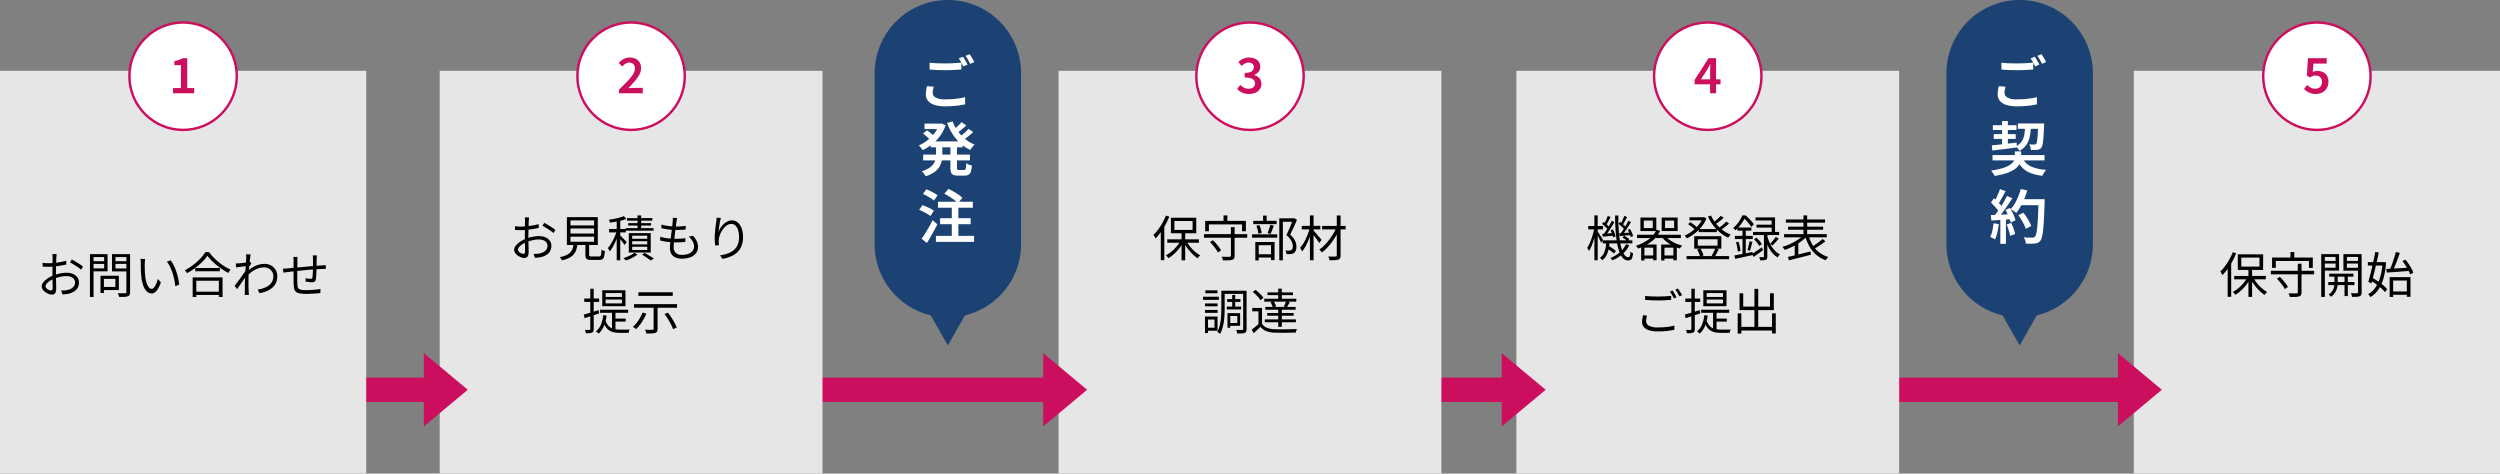 <svg id="グループ_9162" data-name="グループ 9162" xmlns="http://www.w3.org/2000/svg" xmlns:xlink="http://www.w3.org/1999/xlink" width="1024" height="194" viewBox="0 0 1024 194">
  <rect x="0" y="0" width="1024" height="194" fill="#808080" stroke="none"/>
  <defs>
    <clipPath id="clip-path">
      <rect id="長方形_13195" data-name="長方形 13195" width="1024" height="194" fill="none"/>
    </clipPath>
  </defs>
  <line id="線_582" data-name="線 582" x2="742.095" transform="translate(128.008 159.65)" fill="none" stroke="#cc0e5e" stroke-miterlimit="10" stroke-width="10"/>
  <g id="グループ_9161" data-name="グループ 9161">
    <g id="グループ_9034" data-name="グループ 9034">
      <g id="グループ_9033" data-name="グループ 9033" clip-path="url(#clip-path)">
        <path id="パス_35173" data-name="パス 35173" d="M358.237,30a30,30,0,0,1,60,0v70a30,30,0,0,1-60,0Z" fill="#1c4273"/>
        <rect id="長方形_13190" data-name="長方形 13190" width="150" height="165" transform="translate(0 29)" fill="#e6e6e6"/>
        <rect id="長方形_13191" data-name="長方形 13191" width="156.8" height="165" transform="translate(180.1 29)" fill="#e6e6e6"/>
        <rect id="長方形_13192" data-name="長方形 13192" width="156.8" height="165" transform="translate(433.6 29)" fill="#e6e6e6"/>
        <path id="パス_35174" data-name="パス 35174" d="M382.47,35.535q-.192.648-.312,1.26a6.288,6.288,0,0,0-.12,1.212,2.221,2.221,0,0,0,1.2,1.944,7.545,7.545,0,0,0,3.84.744q1.606,0,3.1-.108t2.8-.324q1.308-.216,2.316-.48l.023,2.952q-.984.216-2.243.408t-2.748.3q-1.488.108-3.144.108a14.4,14.4,0,0,1-4.392-.576,5.471,5.471,0,0,1-2.664-1.68,4.111,4.111,0,0,1-.888-2.664,10.2,10.2,0,0,1,.156-1.836q.156-.852.3-1.524Zm-1.7-9.84q1.3.144,2.916.216t3.445.072c.767,0,1.552-.016,2.351-.048s1.573-.072,2.317-.12,1.412-.1,2-.168v2.808q-.816.072-1.956.144t-2.365.108q-1.223.036-2.327.036-1.825,0-3.385-.072t-3-.192Zm13.657-2.472c.208.288.427.628.66,1.02s.456.784.672,1.176.4.74.564,1.044l-1.728.744q-.361-.72-.876-1.668a15.819,15.819,0,0,0-1-1.62Zm2.736-1.032q.312.432.672,1.02t.7,1.176c.224.392.407.732.552,1.02l-1.7.744q-.36-.744-.876-1.668a14.243,14.243,0,0,0-1.021-1.6Z" fill="#fff"/>
        <path id="パス_35175" data-name="パス 35175" d="M384.678,50.631h.456l.456-.1,1.728.792a16.186,16.186,0,0,1-1.6,3.372,17.452,17.452,0,0,1-4.873,5.1,21.363,21.363,0,0,1-2.939,1.7,11.773,11.773,0,0,0-.72-1.02,5.813,5.813,0,0,0-.864-.924,14.046,14.046,0,0,0,2.64-1.416,16.862,16.862,0,0,0,2.387-1.968,15.281,15.281,0,0,0,1.981-2.4,11.775,11.775,0,0,0,1.344-2.688Zm-1.272,8.5h2.567v4.152a13.586,13.586,0,0,1-.239,2.532,7.684,7.684,0,0,1-.925,2.436,7.476,7.476,0,0,1-2.027,2.184,12.618,12.618,0,0,1-3.576,1.752,7.213,7.213,0,0,0-.456-.672q-.289-.384-.6-.756a4.936,4.936,0,0,0-.6-.612,12.153,12.153,0,0,0,3.131-1.416,6.133,6.133,0,0,0,1.752-1.7,5.383,5.383,0,0,0,.781-1.872,9.766,9.766,0,0,0,.192-1.92Zm-5.328-4.416,1.607-1.344a10.579,10.579,0,0,1,1.045.744q.54.432,1.044.852c.336.28.615.532.84.756l-1.7,1.488a9.6,9.6,0,0,0-.769-.78q-.48-.444-1.031-.9t-1.032-.816m.048,8.616h19.152V65.7H378.126Zm.552-12.7h6.912v2.232h-6.912Zm2.544,7.3h13.1v2.424h-13.1Zm8.952-8.208a17.31,17.31,0,0,0,2.112,3.936,17.08,17.08,0,0,0,3.072,3.288,14.44,14.44,0,0,0,3.864,2.28,4.353,4.353,0,0,0-.648.636c-.225.264-.44.532-.648.8a5.691,5.691,0,0,0-.5.768,16.089,16.089,0,0,1-4.02-2.676,19.1,19.1,0,0,1-3.192-3.768,23.763,23.763,0,0,1-2.317-4.62Zm-.888,9.528h2.687v9.384a1.443,1.443,0,0,0,.145.816c.1.112.319.168.672.168h2.088a.627.627,0,0,0,.528-.216,1.771,1.771,0,0,0,.24-.816q.072-.6.119-1.776a5.052,5.052,0,0,0,1.093.6,7.123,7.123,0,0,0,1.236.408,11.3,11.3,0,0,1-.444,2.472,2.263,2.263,0,0,1-.9,1.26,3.032,3.032,0,0,1-1.609.372h-2.783a4.7,4.7,0,0,1-1.885-.3,1.716,1.716,0,0,1-.923-1.008,5.784,5.784,0,0,1-.264-1.956Zm4.56-9.216,1.944,1.344q-.936.864-1.981,1.728t-1.931,1.464l-1.536-1.2q.552-.432,1.2-1.008t1.26-1.188q.612-.612,1.044-1.14m2.856,2.736,1.9,1.32q-.96.912-2.1,1.812t-2.076,1.524l-1.56-1.2q.6-.432,1.308-1.032t1.391-1.236a12.856,12.856,0,0,0,1.141-1.188" fill="#fff"/>
        <path id="パス_35176" data-name="パス 35176" d="M376.47,85.983l1.344-1.944q.792.264,1.68.636t1.691.8a9.6,9.6,0,0,1,1.332.84l-1.416,2.16a8.669,8.669,0,0,0-1.271-.864q-.792-.455-1.668-.888t-1.692-.744m1.007,11.808q.65-.888,1.441-2.148t1.608-2.676q.814-1.416,1.512-2.784l1.9,1.7q-.624,1.248-1.355,2.58t-1.464,2.616q-.732,1.284-1.476,2.46Zm.553-18.336,1.392-1.9a13.306,13.306,0,0,1,1.668.7q.876.432,1.656.888a8.9,8.9,0,0,1,1.284.888l-1.513,2.112a10.086,10.086,0,0,0-1.235-.924q-.756-.491-1.608-.96t-1.644-.8m5.328,17.16h15.624v2.448H383.358Zm.84-13.992h14.279V85.1H384.2Zm.863,6.744h12.528v2.472H385.061Zm1.753-10.032,1.7-1.968q.961.456,2.053,1.092t2.064,1.3a10.87,10.87,0,0,1,1.572,1.26l-1.848,2.208a11.653,11.653,0,0,0-1.476-1.308q-.925-.708-1.993-1.38t-2.075-1.2m3.048,4.128h2.688V97.719h-2.688Z" fill="#fff"/>
        <path id="パス_35177" data-name="パス 35177" d="M797.25,30a30,30,0,0,1,60,0v70a30,30,0,0,1-60,0Z" fill="#1c4273"/>
        <path id="パス_35178" data-name="パス 35178" d="M821.483,35.535q-.192.648-.312,1.26a6.286,6.286,0,0,0-.12,1.212,2.221,2.221,0,0,0,1.2,1.944,7.545,7.545,0,0,0,3.84.744q1.606,0,3.1-.108t2.8-.324q1.308-.216,2.316-.48l.023,2.952q-.984.216-2.243.408t-2.748.3q-1.488.108-3.144.108a14.4,14.4,0,0,1-4.392-.576,5.471,5.471,0,0,1-2.664-1.68,4.111,4.111,0,0,1-.888-2.664,10.2,10.2,0,0,1,.156-1.836q.156-.852.3-1.524Zm-1.7-9.84q1.3.144,2.916.216t3.445.072q1.151,0,2.351-.048t2.317-.12q1.116-.072,2-.168v2.808q-.816.072-1.956.144t-2.365.108q-1.223.036-2.327.036-1.826,0-3.385-.072t-3-.192Zm13.657-2.472c.208.288.427.628.66,1.02s.456.784.672,1.176.4.74.564,1.044l-1.728.744q-.362-.72-.876-1.668a15.819,15.819,0,0,0-1-1.62Zm2.736-1.032q.312.432.672,1.02t.7,1.176c.224.392.407.732.552,1.02l-1.7.744q-.36-.744-.876-1.668a14.239,14.239,0,0,0-1.021-1.6Z" fill="#fff"/>
        <path id="パス_35179" data-name="パス 35179" d="M825.274,62.007h2.616v2.232a7.053,7.053,0,0,1-.24,1.8,5.415,5.415,0,0,1-.887,1.8,7.018,7.018,0,0,1-1.861,1.68,13.841,13.841,0,0,1-3.132,1.44,28.607,28.607,0,0,1-4.752,1.08,12.845,12.845,0,0,0-.671-1.1,10.052,10.052,0,0,0-.817-1.08A33.1,33.1,0,0,0,819.814,69a13.474,13.474,0,0,0,2.821-1.092,6.668,6.668,0,0,0,1.656-1.224,3.411,3.411,0,0,0,.779-1.272,4.161,4.161,0,0,0,.2-1.248Zm-9.431-2.472q1.3-.122,2.952-.3t3.515-.4l3.708-.432.048,1.991q-2.688.362-5.328.685t-4.68.588Zm.288,3.984h21.312V65.7H816.131Zm.143-12.24h9.672v1.968h-9.672Zm.361,3.672h9V56.9h-9Zm3.408-5.376h2.376V59.583l-2.376.287Zm9.479,1.776h2.4a32.5,32.5,0,0,1-.492,4.416,9.463,9.463,0,0,1-1.357,3.467,7.7,7.7,0,0,1-2.951,2.533,5.311,5.311,0,0,0-.624-.96,5.372,5.372,0,0,0-.817-.864,6.174,6.174,0,0,0,2.424-2.052,7.4,7.4,0,0,0,1.069-2.856,28.63,28.63,0,0,0,.347-3.684m-1.175,13.128A6.809,6.809,0,0,0,831.73,68.1a17.4,17.4,0,0,0,6.384,1.464,4.987,4.987,0,0,0-.588.732q-.3.444-.563.888a7.437,7.437,0,0,0-.433.828,19.652,19.652,0,0,1-4.943-1.188,9.264,9.264,0,0,1-3.4-2.3,11.93,11.93,0,0,1-2.244-3.709Zm-1.848-13.9h9.239v2.184H826.5Zm8.328,0h2.447v.6a2.571,2.571,0,0,1-.023.383q-.12,2.929-.265,4.753a25.99,25.99,0,0,1-.336,2.8,3.238,3.238,0,0,1-.5,1.356,2.145,2.145,0,0,1-.719.623,2.894,2.894,0,0,1-.912.265,7.227,7.227,0,0,1-1.14.072H831.85a5.5,5.5,0,0,0-.2-1.212,3.739,3.739,0,0,0-.467-1.092c.447.032.859.051,1.236.06s.659.012.851.012a1.561,1.561,0,0,0,.432-.049.742.742,0,0,0,.337-.239,2.717,2.717,0,0,0,.336-1.069q.144-.828.252-2.483t.2-4.368Z" fill="#fff"/>
        <path id="パス_35180" data-name="パス 35180" d="M816.562,91.431l2.136.384a28.132,28.132,0,0,1-.588,3.4,15.332,15.332,0,0,1-.924,2.82c-.16-.1-.359-.2-.6-.324s-.484-.24-.732-.36a5.646,5.646,0,0,0-.66-.276,10.567,10.567,0,0,0,.876-2.592,29.942,29.942,0,0,0,.492-3.048m-1.1-3.36q1.656-.048,3.96-.144t4.728-.216l-.024,2.04q-2.256.168-4.476.312t-4,.264Zm.024-5.112,1.224-1.752q.648.552,1.32,1.212t1.236,1.308a7.488,7.488,0,0,1,.876,1.2l-1.32,1.992a9.421,9.421,0,0,0-.852-1.272q-.54-.7-1.2-1.4t-1.284-1.284m3.721-5.5,2.279.816q-.48.912-1.008,1.872t-1.032,1.86a14.6,14.6,0,0,1-.984,1.548l-1.752-.72a17.326,17.326,0,0,0,.913-1.656q.454-.936.876-1.92t.708-1.8m2.879,2.808,2.184.912q-.864,1.368-1.9,2.868t-2.077,2.88q-1.044,1.38-1.98,2.412l-1.56-.816a22.413,22.413,0,0,0,1.428-1.824q.732-1.032,1.44-2.148t1.344-2.22q.636-1.1,1.116-2.064m-2.736,8.9h2.28v10.7h-2.28Zm2.088-3.192,1.848-.792a18.986,18.986,0,0,1,.961,1.7q.455.912.8,1.776a11.393,11.393,0,0,1,.516,1.56l-1.968.912a14.887,14.887,0,0,0-.492-1.584q-.324-.888-.756-1.824t-.912-1.752m.48,5.952,1.9-.624a24.64,24.64,0,0,1,.948,2.364,18.707,18.707,0,0,1,.636,2.2l-2.04.72a19.038,19.038,0,0,0-.576-2.244q-.408-1.308-.864-2.412m5.784-14.52,2.664.6a32.211,32.211,0,0,1-1.212,3.456,28.65,28.65,0,0,1-1.548,3.18,18.187,18.187,0,0,1-1.752,2.58,6.466,6.466,0,0,0-.684-.528q-.42-.288-.864-.576t-.756-.456a12.879,12.879,0,0,0,1.716-2.292,21.028,21.028,0,0,0,1.4-2.844,24.558,24.558,0,0,0,1.032-3.12m-.96,10.728,2.064-1.032q.648.84,1.284,1.812t1.14,1.92a12.233,12.233,0,0,1,.769,1.716l-2.233,1.176a12.286,12.286,0,0,0-.72-1.74q-.48-.972-1.08-1.98t-1.224-1.872m.6-6.552h8.76v2.448h-8.76Zm7.68,0h2.472v.768a3.391,3.391,0,0,1-.024.456q-.12,3.984-.263,6.768t-.337,4.6a20.724,20.724,0,0,1-.455,2.832,4.446,4.446,0,0,1-.624,1.5,2.943,2.943,0,0,1-1,.876,4.055,4.055,0,0,1-1.26.348,10.554,10.554,0,0,1-1.656.084q-1.032-.012-2.087-.036a4.962,4.962,0,0,0-.265-1.308,5.4,5.4,0,0,0-.6-1.284q1.152.1,2.136.12t1.44.024a1.837,1.837,0,0,0,.6-.084.966.966,0,0,0,.432-.324,2.825,2.825,0,0,0,.54-1.272,21.2,21.2,0,0,0,.4-2.712q.168-1.752.3-4.428t.252-6.4Z" fill="#fff"/>
        <rect id="長方形_13193" data-name="長方形 13193" width="156.8" height="165" transform="translate(621.1 29)" fill="#e6e6e6"/>
        <path id="パス_35181" data-name="パス 35181" d="M97,31.213a22,22,0,1,1-22-22,22,22,0,0,1,22,22" fill="#fff"/>
        <circle id="楕円形_1835" data-name="楕円形 1835" cx="22" cy="22" r="22" transform="translate(53 9.213)" fill="none" stroke="#cc0e5e" stroke-miterlimit="10" stroke-width="1"/>
        <path id="パス_35182" data-name="パス 35182" d="M70.88,38.213v-2.14H74.1v-9.4H71.42v-1.64a13.982,13.982,0,0,0,1.87-.5,7.129,7.129,0,0,0,1.45-.7H76.7v12.24h2.84v2.14Z" fill="#cc0e5e"/>
        <path id="パス_35183" data-name="パス 35183" d="M280.5,31.213a22,22,0,1,1-22-22,22,22,0,0,1,22,22" fill="#fff"/>
        <circle id="楕円形_1836" data-name="楕円形 1836" cx="22" cy="22" r="22" transform="translate(236.5 9.213)" fill="none" stroke="#cc0e5e" stroke-miterlimit="10" stroke-width="1"/>
        <path id="パス_35184" data-name="パス 35184" d="M253.56,38.213v-1.52q2-1.92,3.46-3.45a18.508,18.508,0,0,0,2.25-2.78,4.451,4.451,0,0,0,.79-2.35,2.93,2.93,0,0,0-.271-1.32,2.018,2.018,0,0,0-.79-.85,2.5,2.5,0,0,0-1.3-.31,2.622,2.622,0,0,0-1.531.48,7.453,7.453,0,0,0-1.269,1.12l-1.46-1.44a7.656,7.656,0,0,1,2.05-1.65,5.35,5.35,0,0,1,2.549-.57,5.066,5.066,0,0,1,2.4.54,3.906,3.906,0,0,1,1.59,1.53,4.59,4.59,0,0,1,.57,2.33,5.394,5.394,0,0,1-.721,2.6,15.931,15.931,0,0,1-1.9,2.7q-1.181,1.38-2.62,2.88.581-.06,1.24-.11t1.18-.05h3.5v2.22Z" fill="#cc0e5e"/>
        <path id="パス_35185" data-name="パス 35185" d="M534,31.213a22,22,0,1,1-22-22,22,22,0,0,1,22,22" fill="#fff"/>
        <circle id="楕円形_1837" data-name="楕円形 1837" cx="22" cy="22" r="22" transform="translate(490 9.213)" fill="none" stroke="#cc0e5e" stroke-miterlimit="10" stroke-width="1"/>
        <path id="パス_35186" data-name="パス 35186" d="M511.6,38.493a6.938,6.938,0,0,1-2.061-.28,6.288,6.288,0,0,1-1.6-.74,5.667,5.667,0,0,1-1.2-1.04L508,34.773a7.105,7.105,0,0,0,1.481,1.1,3.811,3.811,0,0,0,1.9.46,3.624,3.624,0,0,0,1.4-.25,1.958,1.958,0,0,0,1.259-1.89,2.243,2.243,0,0,0-.37-1.3,2.358,2.358,0,0,0-1.29-.83,8.884,8.884,0,0,0-2.559-.29v-1.92a6.625,6.625,0,0,0,2.229-.3,2.3,2.3,0,0,0,1.16-.82,2.059,2.059,0,0,0,.351-1.18,1.813,1.813,0,0,0-.561-1.41,2.23,2.23,0,0,0-1.559-.51,3.143,3.143,0,0,0-1.521.38,6.57,6.57,0,0,0-1.359,1l-1.341-1.64a8.627,8.627,0,0,1,1.981-1.3,5.418,5.418,0,0,1,2.339-.5,6.25,6.25,0,0,1,2.43.44,3.67,3.67,0,0,1,1.641,1.29,3.516,3.516,0,0,1,.59,2.05,3.12,3.12,0,0,1-.67,2.04,4.4,4.4,0,0,1-1.83,1.28v.08a4.666,4.666,0,0,1,1.519.7,3.371,3.371,0,0,1,1.461,2.88,3.67,3.67,0,0,1-.69,2.25A4.367,4.367,0,0,1,514.15,38a6.438,6.438,0,0,1-2.55.49" fill="#cc0e5e"/>
        <path id="パス_35187" data-name="パス 35187" d="M721.5,31.213a22,22,0,1,1-22-22,22,22,0,0,1,22,22" fill="#fff"/>
        <circle id="楕円形_1838" data-name="楕円形 1838" cx="22" cy="22" r="22" transform="translate(677.5 9.213)" fill="none" stroke="#cc0e5e" stroke-miterlimit="10" stroke-width="1"/>
        <path id="パス_35188" data-name="パス 35188" d="M700.46,38.213v-8.96q0-.62.04-1.49t.061-1.49h-.08c-.188.36-.377.727-.571,1.1s-.4.754-.61,1.14l-2.6,3.98h8.02v2.04h-10.6v-1.8l5.68-8.9h3.1v14.38Z" fill="#cc0e5e"/>
        <path id="パス_35189" data-name="パス 35189" d="M23.22,104.053a3.066,3.066,0,0,0-.06.41c-.013.153-.027.317-.04.49s-.027.333-.04.48q-.021.46-.05,1.2t-.049,1.63q-.021.89-.04,1.8t-.021,1.69q0,.78.01,1.71t.04,1.84q.03.911.04,1.68t.01,1.23a3.972,3.972,0,0,1-.22,1.46,1.523,1.523,0,0,1-.609.77,1.808,1.808,0,0,1-.931.23,3.75,3.75,0,0,1-1.3-.27,6.053,6.053,0,0,1-1.37-.73,4.365,4.365,0,0,1-1.07-1.06,2.164,2.164,0,0,1-.42-1.26,2.793,2.793,0,0,1,.69-1.76,7.893,7.893,0,0,1,1.8-1.6,11.33,11.33,0,0,1,2.351-1.2,15.213,15.213,0,0,1,2.779-.81,14.009,14.009,0,0,1,2.6-.27,6.336,6.336,0,0,1,2.59.5,4.312,4.312,0,0,1,1.781,1.39,3.455,3.455,0,0,1,.649,2.09,4.437,4.437,0,0,1-.49,2.12,4.172,4.172,0,0,1-1.44,1.54,7.563,7.563,0,0,1-2.33.96,10.188,10.188,0,0,1-1.31.19l-1.17.09-.56-1.62q.559.02,1.17,0a6.581,6.581,0,0,0,1.17-.14,6.014,6.014,0,0,0,1.65-.55,3.426,3.426,0,0,0,1.24-1.03,2.533,2.533,0,0,0,.47-1.54,2.244,2.244,0,0,0-.46-1.44,2.844,2.844,0,0,0-1.24-.88,4.809,4.809,0,0,0-1.74-.3,11.837,11.837,0,0,0-2.58.28,16.561,16.561,0,0,0-2.56.8,8.746,8.746,0,0,0-1.76.89,5.554,5.554,0,0,0-1.27,1.11,1.782,1.782,0,0,0-.47,1.1,1.071,1.071,0,0,0,.23.65,2.49,2.49,0,0,0,.57.55,2.858,2.858,0,0,0,.72.37,2.079,2.079,0,0,0,.66.13.639.639,0,0,0,.53-.24,1.19,1.19,0,0,0,.19-.74q0-.58-.02-1.61t-.04-2.24c-.014-.807-.019-1.577-.019-2.31q0-.859.009-1.84t.02-1.9q.01-.919.02-1.62c.006-.467.01-.8.01-1,0-.134,0-.29-.01-.47s-.017-.357-.03-.53a2.815,2.815,0,0,0-.059-.42Zm-5.8,3.6q.82.1,1.41.13t1.151.03q.738,0,1.659-.08t1.9-.21q.979-.131,1.91-.32t1.67-.41l.04,1.56q-.78.18-1.74.35t-1.95.29q-.99.12-1.89.2c-.6.053-1.12.08-1.56.08q-.861,0-1.45-.02t-1.11-.08Zm12-1.38q.72.379,1.6.91t1.69,1.07a15.435,15.435,0,0,1,1.29.94l-.82,1.28a7.868,7.868,0,0,0-.92-.77q-.559-.41-1.2-.82t-1.26-.78q-.62-.37-1.1-.63Z"/>
        <path id="パス_35190" data-name="パス 35190" d="M36.84,104.093h1.48v17.56H36.84Zm.7,2.9H43.1v1.1H37.54Zm.12-2.9h6.4v7.04h-6.4v-1.2h5v-4.64h-5Zm3.5,8.84h1.4v7.08h-1.4Zm.661,0H48.68v5.88H41.821v-1.28H47.26v-3.32H41.821Zm10.739-8.84v1.2H47.3v4.66h5.26v1.2H45.88v-7.06Zm-5.8,2.9h5.681v1.1H46.76Zm5-2.9h1.521v15.52a2.6,2.6,0,0,1-.2,1.15,1.279,1.279,0,0,1-.7.59,4.418,4.418,0,0,1-1.39.24q-.89.039-2.209.04a2.344,2.344,0,0,0-.111-.5c-.059-.187-.127-.373-.2-.56a3.085,3.085,0,0,0-.23-.48c.454.013.883.02,1.291.02H51.26a.622.622,0,0,0,.391-.13.551.551,0,0,0,.109-.39Z"/>
        <path id="パス_35191" data-name="パス 35191" d="M59.46,106.073c-.026.16-.05.36-.07.6l-.06.72q-.03.36-.03.62-.021.62-.01,1.41t.04,1.64q.03.85.111,1.69a14.916,14.916,0,0,0,.54,2.91,5.967,5.967,0,0,0,.929,1.95,1.576,1.576,0,0,0,1.25.7,1.071,1.071,0,0,0,.741-.35,4.117,4.117,0,0,0,.689-.94,9.421,9.421,0,0,0,.6-1.32,13.547,13.547,0,0,0,.449-1.47l1.261,1.42a14.467,14.467,0,0,1-1.21,2.69,4.781,4.781,0,0,1-1.241,1.43,2.26,2.26,0,0,1-1.31.44,2.917,2.917,0,0,1-1.82-.69,5.414,5.414,0,0,1-1.52-2.24,15.443,15.443,0,0,1-.92-4.13c-.066-.587-.117-1.22-.149-1.9s-.054-1.327-.061-1.94-.01-1.113-.01-1.5q0-.341-.02-.88a3.94,3.94,0,0,0-.12-.9Zm10.42.56a10.737,10.737,0,0,1,1.03,1.59,18.868,18.868,0,0,1,.9,1.94q.41,1.03.74,2.13a22.4,22.4,0,0,1,.54,2.19c.141.727.243,1.423.311,2.09l-1.6.66a23.029,23.029,0,0,0-.42-2.77,25.7,25.7,0,0,0-.74-2.74,19.635,19.635,0,0,0-1.02-2.51,10.06,10.06,0,0,0-1.3-2.04Z"/>
        <path id="パス_35192" data-name="パス 35192" d="M84.96,104.753a16.884,16.884,0,0,1-2.13,2.52,28.3,28.3,0,0,1-2.9,2.5,25.3,25.3,0,0,1-3.31,2.12c-.067-.106-.153-.233-.26-.38s-.221-.293-.341-.44a3.1,3.1,0,0,0-.339-.36,22.565,22.565,0,0,0,3.39-2.14,24.428,24.428,0,0,0,2.94-2.62,15.6,15.6,0,0,0,2.089-2.68h1.54a18.844,18.844,0,0,0,1.831,2.18,23.817,23.817,0,0,0,2.2,2,24.963,24.963,0,0,0,2.4,1.71,18.859,18.859,0,0,0,2.41,1.29,6.625,6.625,0,0,0-.52.64c-.174.24-.333.473-.48.7q-1.181-.639-2.381-1.44t-2.339-1.73a27.084,27.084,0,0,1-2.121-1.92,17.254,17.254,0,0,1-1.679-1.95m-6.04,8.88H91.16v8.02H89.639v-6.66H80.4v6.66H78.92Zm.679,5.84H90.32v1.34H79.6Zm.361-9.7h10.1v1.34H79.96Z"/>
        <path id="パス_35193" data-name="パス 35193" d="M101.059,108.953c-.159.027-.4.06-.729.1s-.7.09-1.121.15-.843.117-1.269.17-.827.114-1.2.18l-.16-1.66c.212.013.422.017.629.01s.43-.017.67-.03c.281-.013.623-.043,1.031-.09s.83-.1,1.269-.16.857-.127,1.25-.2a6.483,6.483,0,0,0,.931-.23l.6.7q-.18.24-.4.59c-.146.234-.293.47-.439.71s-.274.453-.38.64l-.62,2.72q-.341.54-.84,1.28l-1.05,1.55q-.551.81-1.11,1.6t-1.021,1.45l-1-1.38q.36-.46.881-1.14t1.09-1.45q.57-.77,1.109-1.53t.971-1.4q.429-.64.649-1.02l.08-1.02Zm-.2-3.32q0-.341-.011-.72a5.912,5.912,0,0,0-.069-.76l1.88.06q-.081.4-.191,1.25t-.229,2.01q-.12,1.16-.231,2.44t-.17,2.53q-.06,1.251-.059,2.31v1.67q0,.77.019,1.52c.014.5.033,1.044.061,1.63.012.173.026.374.04.6s.033.433.059.62h-1.74a3.6,3.6,0,0,0,.05-.57q.011-.371.011-.61.018-.96.019-1.7t.01-1.53q.011-.791.03-1.89,0-.439.04-1.21t.1-1.7q.058-.93.119-1.89t.12-1.81q.06-.851.1-1.45c.026-.4.04-.667.04-.8m4.7,12.96a12.806,12.806,0,0,0,2.431-.58,7.74,7.74,0,0,0,2.049-1.06,4.852,4.852,0,0,0,1.42-1.62,4.479,4.479,0,0,0,.5-2.24,3.468,3.468,0,0,0-.229-1.2,3.791,3.791,0,0,0-.7-1.16,3.431,3.431,0,0,0-1.21-.87,4.2,4.2,0,0,0-1.721-.33,7.425,7.425,0,0,0-3.64.95,13.351,13.351,0,0,0-3.179,2.47v-1.76a11.279,11.279,0,0,1,3.649-2.42,9.584,9.584,0,0,1,3.41-.7,5.567,5.567,0,0,1,2.571.61,4.97,4.97,0,0,1,1.929,1.75,4.852,4.852,0,0,1,.741,2.7,6.507,6.507,0,0,1-.521,2.67,5.688,5.688,0,0,1-1.489,2.01,8.765,8.765,0,0,1-2.3,1.41,13.851,13.851,0,0,1-2.97.87Z"/>
        <path id="パス_35194" data-name="パス 35194" d="M115.9,110.033c.319,0,.656-.013,1.009-.04l1.071-.08q.658-.06,1.88-.18t2.769-.26l3.21-.29q1.659-.15,3.231-.28t2.809-.19c.253-.027.517-.047.79-.06s.53-.027.771-.04v1.56a2.816,2.816,0,0,0-.431-.01c-.18.007-.373.01-.58.01h-.569q-.8.02-1.941.09t-2.47.18q-1.329.109-2.71.24t-2.66.27q-1.28.141-2.31.25t-1.67.19l-.67.09-.73.1q-.36.049-.62.09Zm5.979-4.8c-.026.24-.047.493-.059.76s-.021.554-.021.86q0,.641-.01,1.63t-.02,2.1q-.01,1.11-.01,2.17v1.9q0,.84.02,1.26.041.8.11,1.36a1.56,1.56,0,0,0,.39.9,2,2,0,0,0,1.041.5,9.789,9.789,0,0,0,2.019.16q1.08,0,2.2-.07t2.111-.18q.988-.109,1.629-.23l-.06,1.7q-.66.06-1.64.14t-2.06.13q-1.08.05-2.1.05a13.651,13.651,0,0,1-2.76-.22,3.048,3.048,0,0,1-1.52-.71,2.488,2.488,0,0,1-.67-1.31,12.014,12.014,0,0,1-.21-2q0-.42-.01-1.19t-.01-1.74v-1.97q0-1,.01-1.9t.01-1.54v-.86q0-.46-.029-.85t-.091-.85Zm7.92-.62c-.014.107-.026.247-.04.42s-.023.35-.029.53-.018.343-.031.49c0,.414,0,.84-.009,1.28s-.014.863-.021,1.27-.016.783-.03,1.13q-.02.76-.05,1.67c-.019.607-.047,1.183-.08,1.73a8.386,8.386,0,0,1-.17,1.34,1.394,1.394,0,0,1-.49.9,1.867,1.867,0,0,1-1.05.24q-.36,0-.88-.05t-1-.11q-.48-.06-.76-.12l.04-1.38a10.694,10.694,0,0,0,1.09.19,7.78,7.78,0,0,0,.91.07,1.131,1.131,0,0,0,.55-.1.55.55,0,0,0,.21-.44,8.232,8.232,0,0,0,.12-1.05q.04-.649.071-1.42t.049-1.47v-3.62c0-.146,0-.313-.009-.5s-.018-.37-.031-.55a3.127,3.127,0,0,0-.06-.45Z"/>
        <path id="パス_35195" data-name="パス 35195" d="M216.721,89.053a3.067,3.067,0,0,0-.06.41c-.013.153-.027.317-.04.49s-.027.333-.04.48q-.021.46-.05,1.2t-.049,1.63q-.021.89-.04,1.8t-.021,1.69q0,.78.01,1.71t.04,1.84q.03.911.04,1.68t.01,1.23a3.972,3.972,0,0,1-.22,1.46,1.523,1.523,0,0,1-.609.77,1.808,1.808,0,0,1-.931.23,3.75,3.75,0,0,1-1.3-.27,6.052,6.052,0,0,1-1.37-.73,4.365,4.365,0,0,1-1.07-1.06,2.164,2.164,0,0,1-.42-1.26,2.793,2.793,0,0,1,.69-1.76,7.893,7.893,0,0,1,1.8-1.6,11.33,11.33,0,0,1,2.351-1.2,15.213,15.213,0,0,1,2.779-.81,14.01,14.01,0,0,1,2.6-.27,6.336,6.336,0,0,1,2.59.5,4.312,4.312,0,0,1,1.781,1.39,3.455,3.455,0,0,1,.649,2.09,4.437,4.437,0,0,1-.49,2.12,4.172,4.172,0,0,1-1.44,1.54,7.563,7.563,0,0,1-2.33.96,10.188,10.188,0,0,1-1.31.19l-1.17.09-.56-1.62q.56.02,1.17,0a6.581,6.581,0,0,0,1.17-.14,6.014,6.014,0,0,0,1.65-.55,3.426,3.426,0,0,0,1.24-1.03,2.533,2.533,0,0,0,.47-1.54,2.244,2.244,0,0,0-.46-1.44,2.844,2.844,0,0,0-1.24-.88,4.809,4.809,0,0,0-1.74-.3,11.837,11.837,0,0,0-2.58.28,16.561,16.561,0,0,0-2.56.8,8.746,8.746,0,0,0-1.76.89,5.554,5.554,0,0,0-1.27,1.11,1.782,1.782,0,0,0-.47,1.1,1.071,1.071,0,0,0,.23.65,2.49,2.49,0,0,0,.57.55,2.858,2.858,0,0,0,.72.37,2.079,2.079,0,0,0,.66.13.639.639,0,0,0,.53-.24,1.19,1.19,0,0,0,.19-.74q0-.58-.02-1.61t-.04-2.24c-.014-.807-.019-1.577-.019-2.31q0-.859.009-1.84t.02-1.9q.011-.919.02-1.62c.006-.467.01-.8.01-1,0-.134,0-.29-.01-.47s-.017-.357-.03-.53a2.815,2.815,0,0,0-.059-.42Zm-5.8,3.6q.82.1,1.41.13t1.151.03q.738,0,1.659-.08t1.9-.21q.979-.131,1.91-.32t1.67-.41l.04,1.56q-.78.18-1.74.35t-1.95.29q-.99.12-1.89.2c-.6.053-1.12.08-1.56.08q-.861,0-1.45-.02t-1.11-.08Zm12-1.38q.72.379,1.6.91t1.69,1.07a15.436,15.436,0,0,1,1.29.94l-.82,1.28a7.868,7.868,0,0,0-.92-.77q-.56-.41-1.2-.82t-1.26-.78q-.619-.37-1.1-.63Z"/>
        <path id="パス_35196" data-name="パス 35196" d="M234.981,99.813h1.6a12.992,12.992,0,0,1-.51,2.4,5.819,5.819,0,0,1-1.051,1.93,6.007,6.007,0,0,1-1.88,1.47,12.6,12.6,0,0,1-3,1.04,2.289,2.289,0,0,0-.2-.45,3.779,3.779,0,0,0-.32-.48,4.522,4.522,0,0,0-.34-.39,12,12,0,0,0,2.71-.84,5.276,5.276,0,0,0,1.66-1.17,4.269,4.269,0,0,0,.9-1.55,10.726,10.726,0,0,0,.43-1.96m-2.78-10.88h12.66v11.42H232.2Zm1.46,3.4h9.68v-2.06h-9.68Zm0,3.32h9.68v-2.06h-9.68Zm0,3.36h9.68v-2.08h-9.68Zm6.12.36h1.52v5a.615.615,0,0,0,.2.55,1.757,1.757,0,0,0,.84.13h2.98a.845.845,0,0,0,.62-.2,1.484,1.484,0,0,0,.29-.8,17.477,17.477,0,0,0,.13-1.84,3.313,3.313,0,0,0,.4.25,3.227,3.227,0,0,0,.51.22c.181.06.337.11.471.15a11.253,11.253,0,0,1-.3,2.24,1.809,1.809,0,0,1-.69,1.1,2.429,2.429,0,0,1-1.31.3H242.2a4.826,4.826,0,0,1-1.49-.18,1.148,1.148,0,0,1-.73-.65,3.292,3.292,0,0,1-.2-1.27Z"/>
        <path id="パス_35197" data-name="パス 35197" d="M252.7,94.413l.94.38q-.3,1.061-.73,2.2t-.94,2.25a23.236,23.236,0,0,1-1.08,2.08,12.809,12.809,0,0,1-1.13,1.65q-.14-.3-.36-.7a7.165,7.165,0,0,0-.42-.68,11.236,11.236,0,0,0,1.08-1.44q.54-.84,1.05-1.82a21.257,21.257,0,0,0,.91-1.99q.4-1.01.68-1.93m2.84-5.9,1.04,1.16a15.332,15.332,0,0,1-2.02.65q-1.14.291-2.36.5t-2.36.35a2.826,2.826,0,0,0-.18-.58c-.094-.226-.18-.42-.26-.58q1.08-.18,2.23-.4t2.18-.5a11.324,11.324,0,0,0,1.73-.6m-6.04,5.28h6.82v1.4H249.5Zm3.1-3.9h1.46v16.7H252.6Zm1.32,6.44q.18.161.57.55t.85.85c.306.307.587.594.84.86s.426.46.52.58l-.9,1.18q-.18-.3-.51-.77t-.73-.98q-.4-.51-.75-.96t-.59-.71Zm5.9,7.18,1.28.76a11.457,11.457,0,0,1-1.41.95,16.516,16.516,0,0,1-1.68.85,17.341,17.341,0,0,1-1.69.64,6.05,6.05,0,0,0-.47-.5q-.291-.28-.51-.48a14.682,14.682,0,0,0,1.68-.61q.859-.371,1.6-.78a6.345,6.345,0,0,0,1.2-.83m-3.58-10.08H267.68v1.06H256.241Zm.6-4.1H267.2v1.04h-10.36Zm.46,2.06h9.38v.98H257.3Zm.26,4.1h8.98v7.94h-8.98Zm1.38,2.32h6.18v-1.28h-6.18Zm0,2.28h6.18v-1.3h-6.18Zm0,2.3h6.18v-1.32h-6.18Zm2.2-14.16h1.48v6.08h-1.48Zm1.86,16.1,1.02-.76q.68.381,1.38.8t1.35.82q.651.4,1.11.72l-1.32.74q-.42-.3-1-.7t-1.24-.83q-.66-.431-1.3-.79"/>
        <path id="パス_35198" data-name="パス 35198" d="M270.461,96.933a12.7,12.7,0,0,0,2.03.53q1.07.19,2.109.27t1.981.08q1.019,0,2.07-.05a19.826,19.826,0,0,0,2.09-.21l-.04,1.52q-.979.12-1.941.16t-1.979.04a28.5,28.5,0,0,1-3.33-.2,18.458,18.458,0,0,1-3.07-.6Zm.48-4.96a16.248,16.248,0,0,0,1.88.44q1.02.18,2.06.27t1.919.09c.774,0,1.5-.02,2.191-.06a18.649,18.649,0,0,0,1.89-.2l-.041,1.5q-.959.08-1.9.13t-2.16.05q-.881,0-1.92-.09c-.693-.06-1.388-.15-2.08-.27s-1.334-.253-1.92-.4Zm6.42-2.66q-.1.4-.15.73c-.034.22-.071.444-.111.67-.052.373-.116.84-.189,1.4s-.154,1.174-.24,1.84-.174,1.354-.26,2.06-.167,1.394-.24,2.06-.13,1.274-.17,1.82-.06,1-.06,1.36a3.129,3.129,0,0,0,.829,2.3,3.42,3.42,0,0,0,2.53.84,7.5,7.5,0,0,0,2.651-.42,3.886,3.886,0,0,0,1.72-1.19,2.8,2.8,0,0,0,.61-1.79,4.6,4.6,0,0,0-.54-2.07,6.571,6.571,0,0,0-1.641-2.01l1.761-.36a9.346,9.346,0,0,1,1.529,2.23,5.559,5.559,0,0,1,.511,2.39,4.08,4.08,0,0,1-.83,2.56,5.178,5.178,0,0,1-2.311,1.65,9.6,9.6,0,0,1-3.46.57,6.778,6.778,0,0,1-2.469-.43,3.693,3.693,0,0,1-1.771-1.41,4.63,4.63,0,0,1-.659-2.62c0-.427.029-.986.09-1.68s.14-1.45.24-2.27.206-1.66.319-2.52.213-1.67.3-2.43.151-1.42.191-1.98a7.562,7.562,0,0,0,.059-.83,3.991,3.991,0,0,0-.04-.59Z"/>
        <path id="パス_35199" data-name="パス 35199" d="M295.281,89.253q-.16.56-.311,1.29t-.279,1.52q-.131.789-.221,1.51c-.059.48-.1.893-.129,1.24a9.9,9.9,0,0,1,.839-1.56,7.883,7.883,0,0,1,1.241-1.47,6.554,6.554,0,0,1,1.57-1.09,3.986,3.986,0,0,1,1.79-.42,3.644,3.644,0,0,1,2.37.84,5.464,5.464,0,0,1,1.609,2.38,10.314,10.314,0,0,1,.581,3.64,9.566,9.566,0,0,1-.621,3.61,7.276,7.276,0,0,1-1.739,2.59,8.935,8.935,0,0,1-2.671,1.72,15.338,15.338,0,0,1-3.409.98l-.94-1.44a16.62,16.62,0,0,0,3.03-.73,8.263,8.263,0,0,0,2.47-1.34,5.719,5.719,0,0,0,1.65-2.17,7.822,7.822,0,0,0,.59-3.2,10.017,10.017,0,0,0-.36-2.81,4.445,4.445,0,0,0-1.06-1.93,2.388,2.388,0,0,0-1.761-.7,3.1,3.1,0,0,0-1.8.6,6.907,6.907,0,0,0-1.569,1.55A9.007,9.007,0,0,0,295,95.9a7.6,7.6,0,0,0-.54,2.07,7.372,7.372,0,0,0-.071,1.14,11.973,11.973,0,0,0,.111,1.32l-1.54.12q-.081-.56-.151-1.38t-.069-1.8c0-.467.022-.99.069-1.57s.1-1.167.16-1.76.127-1.164.2-1.71.136-1.02.19-1.42c.04-.307.073-.6.1-.89s.047-.563.059-.83Z"/>
        <path id="パス_35200" data-name="パス 35200" d="M239.081,128.853q1.16-.3,2.8-.81t3.32-1.03l.2,1.36q-1.541.521-3.1,1.03l-2.84.93Zm.22-6.58h6.1v1.4h-6.1Zm2.48-4.02h1.4v16.5a2.37,2.37,0,0,1-.15.95,1.044,1.044,0,0,1-.53.51,2.8,2.8,0,0,1-.96.24,13.567,13.567,0,0,1-1.56.04,3.081,3.081,0,0,0-.15-.67,5.889,5.889,0,0,0-.271-.71c.427.013.818.02,1.171.02s.59-.007.71-.02a.393.393,0,0,0,.26-.07.386.386,0,0,0,.08-.29Zm5.3,10.84,1.38.16a15.617,15.617,0,0,1-1.1,4.31,8.691,8.691,0,0,1-2.16,3.07,1.643,1.643,0,0,0-.32-.31c-.147-.113-.29-.227-.43-.34a2.187,2.187,0,0,0-.37-.25,6.791,6.791,0,0,0,2.05-2.75,13.933,13.933,0,0,0,.95-3.89m-1.3-2.22h11.5v1.26h-11.5Zm.9-7.98h9.5v6.54h-9.5Zm1.32,12.28a5.828,5.828,0,0,0,1.41,2.48,4.267,4.267,0,0,0,2.04,1.08,11.813,11.813,0,0,0,2.569.26h3.061c.373,0,.653-.006.84-.02a2.7,2.7,0,0,0-.2.4,3.1,3.1,0,0,0-.161.5c-.04.173-.073.327-.1.46h-3.5a13.168,13.168,0,0,1-2.321-.19,5.846,5.846,0,0,1-1.919-.69A4.782,4.782,0,0,1,248.2,134a8.8,8.8,0,0,1-1.12-2.47Zm.059-9.56h6.681v-1.58H248.06Zm0,2.66h6.681v-1.58H248.06Zm2.621,3.22H252.1v8.18l-1.419-.58Zm.98,3h4.64v1.24h-4.64Z"/>
        <path id="パス_35201" data-name="パス 35201" d="M263.181,128.013l1.54.42a18.72,18.72,0,0,1-1.149,2.4,20.273,20.273,0,0,1-1.441,2.2,15.616,15.616,0,0,1-1.55,1.78,2.5,2.5,0,0,0-.4-.31c-.173-.113-.35-.226-.529-.34a3.822,3.822,0,0,0-.45-.25,13.142,13.142,0,0,0,2.269-2.63,16.763,16.763,0,0,0,1.71-3.27m-3.479-3.44h17.62v1.48H259.7Zm1.78-4.86h14.079v1.48H261.482Zm6.239,5.64h1.62v9.32a2.319,2.319,0,0,1-.21,1.1,1.338,1.338,0,0,1-.75.58,5.433,5.433,0,0,1-1.429.22q-.891.039-2.231.04a3.639,3.639,0,0,0-.2-.79,5.975,5.975,0,0,0-.34-.79c.453.013.891.026,1.311.04s.786.017,1.1.01.53-.01.651-.01a.729.729,0,0,0,.379-.1.4.4,0,0,0,.1-.32Zm4.46,3.28,1.38-.58a24.357,24.357,0,0,1,1.449,2.02q.711,1.1,1.291,2.16a12.88,12.88,0,0,1,.88,1.92l-1.5.68a12.02,12.02,0,0,0-.819-1.92q-.561-1.08-1.261-2.21t-1.42-2.07"/>
        <path id="パス_35202" data-name="パス 35202" d="M477.541,88.293l1.4.44a28.9,28.9,0,0,1-1.561,3.32,29.717,29.717,0,0,1-1.939,3.08,22.316,22.316,0,0,1-2.141,2.56,3.054,3.054,0,0,0-.211-.46c-.1-.186-.207-.373-.32-.56a5.5,5.5,0,0,0-.308-.46,17.624,17.624,0,0,0,1.939-2.23,25.118,25.118,0,0,0,1.75-2.72,22.519,22.519,0,0,0,1.391-2.97m-2.08,5.16,1.4-1.42.039.02v14.52h-1.439Zm8.16,5.02,1.179.44a16.338,16.338,0,0,1-1.679,2.69,18.248,18.248,0,0,1-2.17,2.38,13.965,13.965,0,0,1-2.371,1.77,3.068,3.068,0,0,0-.3-.41c-.121-.14-.244-.28-.371-.42a3.011,3.011,0,0,0-.369-.35,12.8,12.8,0,0,0,2.339-1.56,15.66,15.66,0,0,0,2.129-2.14,14.221,14.221,0,0,0,1.612-2.4m-5.5-.44H491.08v1.38H478.121Zm1.478-8.86H489.98v6.38H479.6Zm1.442,5.02h7.439v-3.68h-7.439Zm2.92.9h1.5v11.54h-1.5Zm1.939,3.5a13.241,13.241,0,0,0,1.52,2.35,15.753,15.753,0,0,0,2.021,2.1,13.008,13.008,0,0,0,2.18,1.55c-.108.093-.231.21-.371.35a5.744,5.744,0,0,0-.389.43,3.377,3.377,0,0,0-.3.42,14.07,14.07,0,0,1-2.189-1.8,19.839,19.839,0,0,1-2.032-2.36,17.935,17.935,0,0,1-1.6-2.6Z"/>
        <path id="パス_35203" data-name="パス 35203" d="M493.16,95.913h17.7v1.46h-17.7Zm.48-5.44h16.68v4.24h-1.58v-2.8H495.16v2.8h-1.52Zm1.981,8.68,1.18-.76q.658.621,1.31,1.36t1.19,1.47a8.113,8.113,0,0,1,.82,1.33l-1.26.86a8.66,8.66,0,0,0-.81-1.34q-.531-.739-1.161-1.51t-1.269-1.41m8.559-6.12H505.7v11.68a2.354,2.354,0,0,1-.211,1.12,1.27,1.27,0,0,1-.75.56,5.533,5.533,0,0,1-1.459.22q-.92.041-2.361.04a3.146,3.146,0,0,0-.209-.75,6.2,6.2,0,0,0-.35-.75c.492.014.963.023,1.408.03s.838.007,1.172,0,.567-.01.7-.01a.624.624,0,0,0,.42-.11.482.482,0,0,0,.12-.37Zm-3.02-4.8h1.58v3.22h-1.58Z"/>
        <path id="パス_35204" data-name="パス 35204" d="M512.84,95.993h10.34v1.36H512.84Zm.5-5.54H522.9v1.34H513.34Zm.84,8.66h7.88v7.44H520.6v-6.12h-5.02v6.22h-1.4Zm.42-6.64,1.261-.26a13.722,13.722,0,0,1,.58,1.65,11.03,11.03,0,0,1,.34,1.55l-1.34.34a9.818,9.818,0,0,0-.3-1.59,16.308,16.308,0,0,0-.541-1.69m.1,11.66h6.58v1.34H514.7Zm2.66-15.82h1.459v2.94h-1.459Zm2.959,3.76,1.44.34q-.32.88-.67,1.81t-.67,1.59l-1.219-.34q.2-.46.41-1.06t.4-1.22q.191-.62.31-1.12m3.68-2.66h6v1.42h-4.539v15.8H524Zm5.621,0h.279l.26-.06,1.08.7q-.6,1.42-1.34,3.04t-1.439,3a9.237,9.237,0,0,1,1.558,1.79,6.328,6.328,0,0,1,.762,1.61,5.3,5.3,0,0,1,.219,1.48,4.787,4.787,0,0,1-.24,1.61,2.042,2.042,0,0,1-.76,1.03,3.038,3.038,0,0,1-1.3.44,8.481,8.481,0,0,1-.851.04c-.3,0-.6-.007-.909-.02a4.393,4.393,0,0,0-.121-.74,2.409,2.409,0,0,0-.3-.74q.461.041.862.05c.265.007.5,0,.7-.01a3.16,3.16,0,0,0,.48-.07,1.5,1.5,0,0,0,.4-.15,1.067,1.067,0,0,0,.449-.62,3.346,3.346,0,0,0,.131-.98,5.123,5.123,0,0,0-.561-2.07,8.008,8.008,0,0,0-2.08-2.45q.4-.759.78-1.63t.74-1.74q.36-.87.66-1.65t.541-1.38Z"/>
        <path id="パス_35205" data-name="パス 35205" d="M536.48,93.413l1.04.36q-.3,1.24-.75,2.53t-1,2.53a25.38,25.38,0,0,1-1.159,2.31,12.484,12.484,0,0,1-1.25,1.83,5.455,5.455,0,0,0-.39-.75c-.168-.273-.317-.5-.451-.69a13.565,13.565,0,0,0,1.2-1.61,17.6,17.6,0,0,0,1.119-2.03q.52-1.1.941-2.24a22.737,22.737,0,0,0,.7-2.24m-3.279-.9h7.6v1.46h-7.6Zm3.34-4.28h1.5v18.38h-1.5Zm1.379,6.14q.182.18.541.57t.779.87q.42.48.83.97t.75.88c.227.26.393.457.5.59l-.959,1.28q-.24-.4-.67-1.01t-.921-1.27c-.327-.44-.639-.85-.94-1.23s-.537-.677-.709-.89Zm9.461-1.18,1.2.74a23.094,23.094,0,0,1-1.35,2.67,28.051,28.051,0,0,1-1.74,2.62,25.579,25.579,0,0,1-1.98,2.35,18.3,18.3,0,0,1-2.069,1.88,5.59,5.59,0,0,0-.48-.66,4.056,4.056,0,0,0-.58-.58,13.484,13.484,0,0,0,2.039-1.7,22.326,22.326,0,0,0,1.951-2.24,26.85,26.85,0,0,0,1.7-2.51,20.859,20.859,0,0,0,1.311-2.57m-5.84-.66h9.639v1.44h-9.639Zm6-4.28H549.1v16.32a2.537,2.537,0,0,1-.209,1.18,1.259,1.259,0,0,1-.731.56,4.387,4.387,0,0,1-1.379.25q-.9.049-2.181.05a5.3,5.3,0,0,0-.219-.77,7.091,7.091,0,0,0-.32-.77q.978.02,1.839.02c.573,0,.954-.007,1.141-.02a.585.585,0,0,0,.389-.1.5.5,0,0,0,.111-.38Z"/>
        <path id="パス_35206" data-name="パス 35206" d="M492.76,121.553h6.48v1.26h-6.48Zm.8,8.1h1.24v6.76h-1.24Zm.02-5.36h5.141v1.18H493.58Zm0,2.66h5.141v1.2H493.58Zm.141-8.02h4.959v1.2h-4.959Zm.56,10.72h4.42v5.82h-4.42v-1.24h3.18v-3.34h-3.18Zm5.979-10.58h1.361v7.18c0,.787-.022,1.633-.061,2.54s-.123,1.83-.25,2.77a19.658,19.658,0,0,1-.57,2.75,11.158,11.158,0,0,1-1,2.44,3.572,3.572,0,0,0-.34-.29,4.8,4.8,0,0,0-.449-.31c-.154-.094-.283-.167-.391-.22a10.491,10.491,0,0,0,1.151-3.08,23.382,23.382,0,0,0,.449-3.41q.1-1.729.1-3.19Zm.759,0h8.74v1.3h-8.74Zm1.461,6.5h5.881v1.18H502.48Zm.18-3.08h5.42v1.18h-5.42Zm.121,5.78h1.139v5.98h-1.139Zm.619,0h4.561v5.18H503.4v-1.16h3.4v-2.86h-3.4Zm1.321-7.5h1.221v5.5h-1.221Zm4.48-1.7h1.4v15.66a2.765,2.765,0,0,1-.158,1.04,1.121,1.121,0,0,1-.6.58,3.369,3.369,0,0,1-1.16.22q-.759.039-1.879.04c-.028-.12-.065-.27-.11-.45s-.1-.363-.16-.55a3.47,3.47,0,0,0-.191-.48q.82.02,1.521.02h.94a.539.539,0,0,0,.32-.1.464.464,0,0,0,.08-.32Z"/>
        <path id="パス_35207" data-name="パス 35207" d="M516.92,132.593a4.2,4.2,0,0,0,2,1.64,9.018,9.018,0,0,0,3.06.62q.842.021,2.039.03t2.522,0q1.318-.01,2.558-.05t2.141-.1q-.079.16-.18.42c-.066.173-.127.353-.179.54a4.726,4.726,0,0,0-.122.52q-.837.02-1.99.05t-2.388.04c-.829.007-1.627,0-2.4-.01s-1.433-.027-1.98-.04a10.211,10.211,0,0,1-3.379-.64,5.584,5.584,0,0,1-2.34-1.74q-.661.641-1.352,1.29t-1.429,1.31l-.78-1.48q.66-.48,1.43-1.11t1.449-1.29Zm0-6.46v7.08h-1.459v-5.68H512.92v-1.4Zm-3.8-6.56,1.138-.84a15.137,15.137,0,0,1,1.25,1.04q.63.581,1.161,1.16a6.972,6.972,0,0,1,.83,1.08l-1.219.94a7.327,7.327,0,0,0-.8-1.11c-.348-.407-.723-.806-1.131-1.2a14.992,14.992,0,0,0-1.228-1.07m4.719,2.8h13.121v1.18H517.84Zm.22,8.46H530.8v1.16H518.06Zm.24-5.1h12.4v1.14H518.3Zm.76,2.46h10.82v1.14H519.06Zm.119-8.44H529.6v1.12h-10.42Zm1.221,4.02,1.3-.32a9.315,9.315,0,0,1,.6,1.05,5.9,5.9,0,0,1,.4,1.01l-1.381.36a4.8,4.8,0,0,0-.34-1.01,8.124,8.124,0,0,0-.58-1.09m3.16-5.54h1.48v4.9h-1.48Zm0,8h1.48v7.64h-1.48Zm3.26-2.84,1.461.4c-.215.387-.424.767-.631,1.14s-.4.7-.59.98l-1.2-.38c.158-.307.332-.666.52-1.08s.332-.767.439-1.06"/>
        <path id="パス_35208" data-name="パス 35208" d="M653.02,93.413l.881.28q-.2,1.16-.521,2.45t-.72,2.53q-.4,1.241-.85,2.3a11.522,11.522,0,0,1-.949,1.82,4.586,4.586,0,0,0-.351-.64q-.23-.36-.39-.62a11.22,11.22,0,0,0,.89-1.62q.43-.94.82-2.04t.7-2.25q.309-1.15.489-2.21m-2.48-.84h6.06v1.4h-6.06Zm2.52-4.34h1.36v18.38h-1.36Zm1.28,6.5a8.168,8.168,0,0,1,.47.69c.207.327.436.687.69,1.08s.484.76.691,1.1.349.583.429.73l-.78,1.1c-.094-.24-.233-.553-.42-.94s-.389-.79-.61-1.21-.43-.807-.63-1.16-.354-.63-.46-.83Zm3.6,4.3h1.38a24,24,0,0,1-.411,2.96,9.6,9.6,0,0,1-.91,2.59,5.943,5.943,0,0,1-1.759,2.01,3.129,3.129,0,0,0-.411-.53,3.845,3.845,0,0,0-.509-.47,4.659,4.659,0,0,0,1.549-1.74,8.554,8.554,0,0,0,.77-2.28,17.627,17.627,0,0,0,.3-2.54m-1.721-7.32.62-.82a13.1,13.1,0,0,1,1.33,1.07,6.643,6.643,0,0,1,1.01,1.11l-.64.94a7.824,7.824,0,0,0-1.009-1.15,16.726,16.726,0,0,0-1.311-1.15m.061,4.06q.939-.06,2.149-.15t2.53-.17l.021,1.06q-1.2.14-2.341.24t-2.14.2Zm.2,2.68h12.14v1.24h-12.14Zm3.719-8.02,1.081.52q-.52.88-1.13,1.87t-1.241,1.91q-.628.919-1.21,1.62l-.839-.46q.559-.72,1.179-1.68t1.191-1.96q.57-1,.969-1.82m-1.66-2,1.16.46q-.44.821-.919,1.73t-.88,1.53l-.861-.4c.173-.307.354-.653.54-1.04s.367-.783.54-1.19.314-.77.42-1.09m-.48,13.18.8-.9q.519.281,1.1.66t1.09.76q.51.379.851.68l-.841,1.04a9.393,9.393,0,0,0-.829-.72q-.512-.4-1.08-.8t-1.091-.72m7.96-1.62,1.3.48a10.991,10.991,0,0,1-2.761,3.63,14.82,14.82,0,0,1-4.1,2.51c-.094-.133-.219-.293-.38-.48s-.306-.347-.44-.48a13.1,13.1,0,0,0,3.9-2.34,9.518,9.518,0,0,0,2.48-3.32m-6.34-5.72.92-.34a10.543,10.543,0,0,1,.721,1.5,7.687,7.687,0,0,1,.42,1.4l-1,.42a7.392,7.392,0,0,0-.38-1.44,10.988,10.988,0,0,0-.681-1.54m1.86-6.02h1.34q-.021,2.98.14,5.59t.48,4.72a22.175,22.175,0,0,0,.83,3.64,7.469,7.469,0,0,0,1.17,2.34,1.884,1.884,0,0,0,1.46.81.634.634,0,0,0,.62-.46,7.107,7.107,0,0,0,.26-1.82,2.654,2.654,0,0,0,.521.4,4.221,4.221,0,0,0,.54.28,8.147,8.147,0,0,1-.341,1.75,1.73,1.73,0,0,1-.619.9,1.908,1.908,0,0,1-1.08.27,2.8,2.8,0,0,1-2.091-.93,7.374,7.374,0,0,1-1.5-2.62,22.741,22.741,0,0,1-.989-3.99,49.458,49.458,0,0,1-.55-5.07q-.172-2.771-.191-5.81m1.441,3.46.619-.82a13.1,13.1,0,0,1,1.33,1.07,7.489,7.489,0,0,1,1.03,1.11l-.66.94a7.991,7.991,0,0,0-1-1.15,13.683,13.683,0,0,0-1.319-1.15m.26,3.82q.938-.039,2.139-.12t2.521-.16l.019,1.02q-1.2.12-2.32.23l-2.14.21Zm3.719-5.1,1.1.52q-.5.861-1.1,1.81t-1.2,1.84q-.6.89-1.16,1.57l-.84-.48a18.894,18.894,0,0,0,1.13-1.61q.59-.93,1.141-1.89t.929-1.76m-1.66-2,1.181.46q-.441.821-.921,1.71a17.214,17.214,0,0,1-.9,1.51l-.839-.4q.258-.439.529-1.02t.53-1.18c.173-.4.314-.76.42-1.08m-.76,8.86.72-.72q.559.3,1.17.7a6.018,6.018,0,0,1,.95.74l-.76.78a7.078,7.078,0,0,0-.94-.76q-.6-.42-1.14-.74m2.18-3.14.92-.38a11.024,11.024,0,0,1,.79,1.51,7.438,7.438,0,0,1,.471,1.39l-.981.46a11.237,11.237,0,0,0-.47-1.45,10.366,10.366,0,0,0-.73-1.53"/>
        <path id="パス_35209" data-name="パス 35209" d="M678.519,94.093l1.461.46a11.276,11.276,0,0,1-3.53,4.38,19.923,19.923,0,0,1-5.49,2.88,2.562,2.562,0,0,0-.24-.37q-.16-.21-.34-.43a2.086,2.086,0,0,0-.34-.34,18.724,18.724,0,0,0,5.25-2.64,9.637,9.637,0,0,0,3.229-3.94m-7.979,2.06h17.94v1.36H670.54Zm1.38-7.04h6.5v5.52h-6.5Zm.3,11.04h6.32v6.46h-1.38v-5.18h-3.6v5.24H672.22Zm.68,4.48h4.88v1.28H672.9Zm.4-11.22h3.681v-3.08H673.3Zm7.12,6.74h6.4v6.46h-1.4v-5.18h-3.66v5.24h-1.34Zm.2-11.04h6.54v5.52h-6.54Zm1.4,7.42a8.865,8.865,0,0,0,1.8,1.7,13.484,13.484,0,0,0,2.47,1.41,16.138,16.138,0,0,0,2.769.95,3.6,3.6,0,0,0-.339.35,5.214,5.214,0,0,0-.34.44c-.107.154-.2.29-.281.41a17.269,17.269,0,0,1-2.859-1.11,14.518,14.518,0,0,1-2.58-1.62,11.174,11.174,0,0,1-2-2.01Zm-.879,8.1h4.9v1.28h-4.9Zm.86-11.22h3.72v-3.08H682Z"/>
        <path id="パス_35210" data-name="パス 35210" d="M697.459,88.993h.242l.279-.06.979.5a12.626,12.626,0,0,1-1.428,2.68,15.555,15.555,0,0,1-1.952,2.28,17.241,17.241,0,0,1-2.269,1.85,17.723,17.723,0,0,1-2.37,1.37c-.108-.16-.247-.353-.421-.58a3.268,3.268,0,0,0-.5-.54,13.508,13.508,0,0,0,2.221-1.2,16.336,16.336,0,0,0,2.13-1.68,14.315,14.315,0,0,0,1.81-2.04,10.661,10.661,0,0,0,1.279-2.3Zm-6.639,15.9h17.42v1.28H690.82Zm.639-13.06.822-.84a12.086,12.086,0,0,1,1.089.69q.551.39,1.019.79a5.248,5.248,0,0,1,.75.76l-.819.92a9.366,9.366,0,0,0-1.26-1.18,15.572,15.572,0,0,0-1.6-1.14m.541-2.84h5.94v1.26H692Zm1.959,7.74h11.1v5.12h-11.1Zm1.161,5.44,1.36-.36a10.772,10.772,0,0,1,.779,1.43,9.679,9.679,0,0,1,.522,1.37l-1.442.44a9.9,9.9,0,0,0-.479-1.4,11.033,11.033,0,0,0-.74-1.48m.3-1.56h8.1v-2.62h-8.1Zm.38-6.8h7.4v1.28h-7.4Zm5.04-5.54a15.016,15.016,0,0,0,1.99,3.24,16.422,16.422,0,0,0,2.781,2.74,12.724,12.724,0,0,0,3.291,1.86,4.608,4.608,0,0,0-.37.37c-.127.14-.247.287-.362.44s-.216.3-.309.43a14.762,14.762,0,0,1-3.329-2.1,17.673,17.673,0,0,1-2.841-2.98,17.9,17.9,0,0,1-2.111-3.58Zm1.721,13.48,1.44.38q-.4.8-.82,1.58c-.279.52-.547.973-.8,1.36l-1.3-.36q.261-.4.541-.92t.531-1.07q.247-.55.409-.97m2.279-13.36,1.161.82q-.78.72-1.731,1.46t-1.75,1.28l-.92-.72q.52-.379,1.12-.87t1.161-1.01q.559-.521.959-.96m2.26,2.36,1.12.8q-.8.739-1.789,1.5t-1.81,1.28l-.919-.72c.359-.254.75-.543,1.169-.87s.826-.663,1.219-1.01a12.817,12.817,0,0,0,1.01-.98"/>
        <path id="パス_35211" data-name="パス 35211" d="M713.66,88.233h.8v.32h.441v.4a24.927,24.927,0,0,1-1.581,2.61,15.283,15.283,0,0,1-2.48,2.79q-.12-.16-.28-.34c-.107-.12-.22-.236-.34-.35a3.4,3.4,0,0,0-.319-.27,11.661,11.661,0,0,0,1.639-1.65,14.261,14.261,0,0,0,1.25-1.8,15.208,15.208,0,0,0,.87-1.71m-3.259,16.4,2.149-.41q1.211-.229,2.57-.5t2.7-.53l.121,1.26q-1.922.42-3.821.84t-3.4.72Zm.2-8.02h7.32v1.32H710.6Zm.44,2.62,1.04-.24a14.964,14.964,0,0,1,.54,1.96,15.122,15.122,0,0,1,.281,1.82l-1.121.28a10.988,10.988,0,0,0-.23-1.84,17.143,17.143,0,0,0-.51-1.98m.62-6.04h5.7v1.28h-5.7Zm2.06.48h1.34v10.9l-1.34.2Zm.181-5.44h1.119q.6.54,1.24,1.19t1.21,1.28a9.634,9.634,0,0,1,.91,1.15l-1,1.12q-.34-.5-.87-1.17t-1.13-1.34a12.691,12.691,0,0,0-1.18-1.17h-.3Zm2.7,10.58,1.18.3q-.26.919-.52,1.91t-.52,1.69l-.98-.3q.159-.48.32-1.13c.107-.433.206-.867.3-1.3s.167-.823.22-1.17m.98,5.2q.8-.48,1.88-1.21t2.22-1.49l.44,1.14q-.958.741-1.95,1.46t-1.87,1.34Zm.44-9.02h10.7v1.3h-10.7Zm.421,3,1-.64a12,12,0,0,1,1.29,1.34,8.364,8.364,0,0,1,.929,1.32l-1.08.74a7.617,7.617,0,0,0-.9-1.36,16.571,16.571,0,0,0-1.239-1.4m.619-8.96h8v6.7h-1.4v-5.42h-6.6Zm.4,3h7v1.2h-7Zm3.04,3.56h1.4v9.46a2.5,2.5,0,0,1-.121.87.853.853,0,0,1-.5.47,2.6,2.6,0,0,1-.91.2q-.57.039-1.41.04a2.917,2.917,0,0,0-.14-.66,4.613,4.613,0,0,0-.26-.66q.561.019,1.02.02h.64a.358.358,0,0,0,.23-.08.352.352,0,0,0,.05-.22Zm1.34.9a17.718,17.718,0,0,0,.65,2.09,13.461,13.461,0,0,0,1.04,2.15,10.083,10.083,0,0,0,1.51,1.95,8.577,8.577,0,0,0,2.02,1.51q-.14.14-.32.35t-.35.45c-.114.16-.21.307-.29.44a8.793,8.793,0,0,1-2-1.67,11.469,11.469,0,0,1-1.47-2.07,15.849,15.849,0,0,1-1.01-2.18,17.8,17.8,0,0,1-.62-2Zm3.54.52,1.18.74q-.6.74-1.29,1.48t-1.27,1.3l-.96-.68c.253-.253.524-.543.81-.87s.567-.667.841-1.02.5-.67.689-.95"/>
        <path id="パス_35212" data-name="パス 35212" d="M738.639,96.353l1.28.62a15.281,15.281,0,0,1-1.82,1.65,20.751,20.751,0,0,1-2.229,1.51,27.28,27.28,0,0,1-2.43,1.27,22.615,22.615,0,0,1-2.4.95,3.45,3.45,0,0,0-.281-.41q-.18-.229-.359-.45t-.341-.38a19.926,19.926,0,0,0,2.381-.83,25.169,25.169,0,0,0,2.369-1.14,20.757,20.757,0,0,0,2.141-1.34,11.664,11.664,0,0,0,1.689-1.45m-7.88-.44h17.48v1.3h-17.48Zm.74-6.02h16.04v1.32H731.5Zm.8,15.34q1.14-.24,2.66-.61t3.231-.79l3.409-.84.16,1.34q-1.578.42-3.2.83t-3.1.78q-1.48.371-2.679.69Zm.1-12.38h14.359v1.24H732.4Zm2.72,7.22,1.08-1.08.4.12v6.04H735.12Zm3.58-11.84h1.52v8.7H738.7Zm2.12,8.32a15.187,15.187,0,0,0,1.67,3.86,10.992,10.992,0,0,0,2.66,2.97,11.334,11.334,0,0,0,3.71,1.87,2.817,2.817,0,0,0-.351.38q-.19.24-.359.48a4.515,4.515,0,0,0-.29.46,11.95,11.95,0,0,1-3.83-2.13,12.614,12.614,0,0,1-2.761-3.29,18.37,18.37,0,0,1-1.81-4.32Zm5.7,1.34,1.181.92q-.7.559-1.531,1.14t-1.66,1.11q-.829.529-1.55.93l-.94-.84q.72-.42,1.54-.98t1.6-1.16q.779-.6,1.359-1.12"/>
        <path id="パス_35213" data-name="パス 35213" d="M674.639,129.273a7.589,7.589,0,0,0-.3,1.15,6.385,6.385,0,0,0-.1,1.11,2.126,2.126,0,0,0,1.17,1.87,7.049,7.049,0,0,0,3.57.71q1.4,0,2.67-.09t2.34-.27a13.75,13.75,0,0,0,1.83-.42l.02,1.72q-.72.18-1.77.35t-2.33.26q-1.281.09-2.721.09a11.947,11.947,0,0,1-3.46-.44,4.673,4.673,0,0,1-2.2-1.3,3.085,3.085,0,0,1-.761-2.12,7.487,7.487,0,0,1,.141-1.48q.14-.7.279-1.3Zm-.8-8.06q1.078.12,2.429.18t2.851.06q.958,0,1.93-.04t1.86-.1q.89-.06,1.609-.14v1.64q-.68.06-1.579.12t-1.89.09q-.992.03-1.911.03-1.518,0-2.819-.06t-2.48-.16Zm11.24-2.24q.259.36.559.85c.2.327.4.66.591,1s.357.643.489.91l-1.08.5q-.3-.62-.759-1.42a15.962,15.962,0,0,0-.88-1.38Zm2.2-.8q.28.38.6.88c.212.333.42.663.62.99a9.539,9.539,0,0,1,.48.87l-1.1.48q-.32-.66-.77-1.43a11.951,11.951,0,0,0-.891-1.33Z"/>
        <path id="パス_35214" data-name="パス 35214" d="M690.08,128.853q1.16-.3,2.8-.81l3.32-1.03.2,1.36q-1.541.521-3.1,1.03l-2.84.93Zm.22-6.58h6.1v1.4h-6.1Zm2.48-4.02h1.4v16.5a2.37,2.37,0,0,1-.15.95,1.044,1.044,0,0,1-.53.51,2.8,2.8,0,0,1-.96.24,13.559,13.559,0,0,1-1.56.04,3.083,3.083,0,0,0-.15-.67,5.9,5.9,0,0,0-.271-.71c.427.013.818.02,1.171.02s.59-.007.71-.02a.393.393,0,0,0,.26-.07.386.386,0,0,0,.08-.29Zm5.3,10.84,1.38.16a15.617,15.617,0,0,1-1.1,4.31,8.691,8.691,0,0,1-2.16,3.07,1.643,1.643,0,0,0-.32-.31c-.147-.113-.29-.227-.43-.34a2.189,2.189,0,0,0-.37-.25,6.782,6.782,0,0,0,2.05-2.75,13.934,13.934,0,0,0,.95-3.89m-1.3-2.22h11.5v1.26h-11.5Zm.9-7.98h9.5v6.54h-9.5Zm1.32,12.28a5.829,5.829,0,0,0,1.41,2.48,4.267,4.267,0,0,0,2.04,1.08,11.813,11.813,0,0,0,2.569.26h3.061c.373,0,.653-.006.84-.02a2.706,2.706,0,0,0-.2.4,3.106,3.106,0,0,0-.161.5c-.04.173-.073.327-.1.46h-3.5a13.148,13.148,0,0,1-2.32-.19,5.844,5.844,0,0,1-1.92-.69A4.792,4.792,0,0,1,699.2,134a8.8,8.8,0,0,1-1.12-2.47Zm.059-9.56h6.681v-1.58h-6.681Zm0,2.66h6.681v-1.58h-6.681Zm2.621,3.22H703.1v8.18l-1.419-.58Zm.98,3h4.64v1.24h-4.64Z"/>
        <path id="パス_35215" data-name="パス 35215" d="M711.76,128.333h1.5v8.3h-1.5Zm.74,5.56h14.12v1.48H712.5Zm.019-13.76h1.5v5.46H725v-5.46h1.559v6.9h-14.04Zm6.1-1.8h1.56v16.42h-1.56Zm7.2,10h1.54v8.26h-1.54Z"/>
        <rect id="長方形_13194" data-name="長方形 13194" width="150" height="165" transform="translate(874 29)" fill="#e6e6e6"/>
        <path id="パス_35216" data-name="パス 35216" d="M971,31.213a22,22,0,1,1-22-22,22,22,0,0,1,22,22" fill="#fff"/>
        <circle id="楕円形_1839" data-name="楕円形 1839" cx="22" cy="22" r="22" transform="translate(927 9.213)" fill="none" stroke="#cc0e5e" stroke-miterlimit="10" stroke-width="1"/>
        <path id="パス_35217" data-name="パス 35217" d="M948.641,38.493a7.031,7.031,0,0,1-2.071-.28,6.086,6.086,0,0,1-1.6-.74,10.014,10.014,0,0,1-1.25-.98l1.24-1.68a7.953,7.953,0,0,0,.921.75,4.415,4.415,0,0,0,1.11.56,4.054,4.054,0,0,0,1.33.21,3.038,3.038,0,0,0,1.42-.32,2.37,2.37,0,0,0,.979-.93,2.84,2.84,0,0,0,.361-1.47,2.621,2.621,0,0,0-.729-1.98,2.65,2.65,0,0,0-1.911-.7,3.143,3.143,0,0,0-1.159.19,6.935,6.935,0,0,0-1.14.61l-1.24-.8.438-7.1h7.682v2.22H947.6l-.3,3.46a4.815,4.815,0,0,1,.891-.34,3.932,3.932,0,0,1,1.011-.12,5.3,5.3,0,0,1,2.268.48A3.748,3.748,0,0,1,953.11,31a4.763,4.763,0,0,1,.609,2.53,4.839,4.839,0,0,1-.719,2.68,4.712,4.712,0,0,1-1.87,1.7,5.442,5.442,0,0,1-2.489.58" fill="#cc0e5e"/>
        <path id="パス_35218" data-name="パス 35218" d="M914.54,103.293l1.4.44a28.577,28.577,0,0,1-1.561,3.32,29.543,29.543,0,0,1-1.939,3.08,22.114,22.114,0,0,1-2.141,2.56,3.038,3.038,0,0,0-.21-.46c-.1-.186-.207-.373-.32-.56a5.246,5.246,0,0,0-.309-.46,17.553,17.553,0,0,0,1.94-2.23,25.437,25.437,0,0,0,1.75-2.72,22.642,22.642,0,0,0,1.39-2.97m-2.08,5.16,1.4-1.42.04.02v14.52h-1.44Zm8.16,5.02,1.179.44a16.337,16.337,0,0,1-1.679,2.69,18.111,18.111,0,0,1-2.17,2.38,13.961,13.961,0,0,1-2.37,1.77,3,3,0,0,0-.3-.41c-.12-.14-.244-.28-.37-.42a2.942,2.942,0,0,0-.37-.35,12.762,12.762,0,0,0,2.339-1.56,15.666,15.666,0,0,0,2.13-2.14,14.152,14.152,0,0,0,1.611-2.4m-5.5-.44h12.96v1.38H915.12Zm1.479-8.86H926.98v6.38H916.6Zm1.441,5.02h7.44v-3.68h-7.44Zm2.92.9h1.5v11.54h-1.5Zm1.94,3.5a13.188,13.188,0,0,0,1.52,2.35,15.811,15.811,0,0,0,2.02,2.1,13.051,13.051,0,0,0,2.18,1.55q-.162.139-.37.35a5.754,5.754,0,0,0-.39.43,3.479,3.479,0,0,0-.3.42,14.117,14.117,0,0,1-2.189-1.8,19.832,19.832,0,0,1-2.031-2.36,17.938,17.938,0,0,1-1.6-2.6Z"/>
        <path id="パス_35219" data-name="パス 35219" d="M930.16,110.913h17.7v1.46h-17.7Zm.48-5.44h16.68v4.24h-1.58v-2.8H932.16v2.8h-1.52Zm1.98,8.68,1.18-.76q.66.621,1.31,1.36t1.19,1.47a7.98,7.98,0,0,1,.82,1.33l-1.26.86a8.66,8.66,0,0,0-.81-1.34q-.531-.739-1.16-1.51t-1.27-1.41m8.56-6.12h1.52v11.68a2.367,2.367,0,0,1-.21,1.12,1.27,1.27,0,0,1-.75.56,5.548,5.548,0,0,1-1.46.22q-.92.041-2.36.04a3.2,3.2,0,0,0-.21-.75,6.059,6.059,0,0,0-.35-.75c.493.014.963.023,1.409.03s.837.007,1.171,0,.567-.01.7-.01a.62.62,0,0,0,.419-.11.478.478,0,0,0,.121-.37Zm-3.02-4.8h1.58v3.22h-1.58Z"/>
        <path id="パス_35220" data-name="パス 35220" d="M950.78,104.093h1.479v17.56H950.78Zm.76,2.78h5.62v1.06h-5.62Zm.14-2.78h6.4v6.74h-6.4v-1.16h4.98v-4.44h-4.98Zm1.98,11.42h10.72v1.28H953.66Zm2.54-2.98h1.32v3.66a6.579,6.579,0,0,1-.119,1.13,8.017,8.017,0,0,1-.411,1.43,6.234,6.234,0,0,1-.83,1.49,5.774,5.774,0,0,1-1.38,1.31,3.309,3.309,0,0,0-.46-.49,4.706,4.706,0,0,0-.54-.43,4.626,4.626,0,0,0,1.52-1.45,5.44,5.44,0,0,0,.71-1.64,6.15,6.15,0,0,0,.19-1.37Zm-2.18-.44h9.94v1.24h-9.94Zm12.54-8v1.14h-5.28v4.46h5.28v1.16h-6.7v-6.76Zm-6.24,8.38h1.34v8.78h-1.34Zm.44-5.6h5.681v1.06H960.76Zm5.08-2.78h1.48v15.6a2.7,2.7,0,0,1-.169,1.05,1.161,1.161,0,0,1-.611.59,4.166,4.166,0,0,1-1.22.23c-.506.033-1.147.043-1.919.03a3.236,3.236,0,0,0-.091-.47c-.047-.18-.1-.363-.17-.55a4.53,4.53,0,0,0-.2-.48q.818.02,1.529.02h.95a.532.532,0,0,0,.33-.11.465.465,0,0,0,.09-.33Z"/>
        <path id="パス_35221" data-name="パス 35221" d="M969.879,107.373h6.6v1.4h-6.6Zm6.021,0h.26l.259-.06.9.2a31,31,0,0,1-1.08,6.63,15.3,15.3,0,0,1-2.141,4.61,10.4,10.4,0,0,1-3.18,2.94,6.32,6.32,0,0,0-.429-.64,4.407,4.407,0,0,0-.51-.58,8.354,8.354,0,0,0,2.909-2.59,14.356,14.356,0,0,0,2-4.26,27.325,27.325,0,0,0,1.011-5.95Zm-2.981-4.16,1.42.18q-.3,1.48-.679,3.19t-.79,3.43q-.411,1.721-.811,3.29t-.739,2.81l-1.261-.66q.34-1.14.73-2.65t.77-3.19q.381-1.68.74-3.33t.62-3.07m-2.04,11.62.821-1.04q1.119.62,2.309,1.42a25.708,25.708,0,0,1,2.191,1.64,11.282,11.282,0,0,1,1.6,1.6l-.9,1.2a13.812,13.812,0,0,0-1.591-1.61q-.988-.87-2.149-1.72a24.36,24.36,0,0,0-2.281-1.49m6.54-4.66q1.2-.079,2.771-.16t3.34-.19q1.768-.109,3.55-.23l-.021,1.36q-1.7.12-3.4.26t-3.25.24q-1.551.1-2.811.2Zm3.9-6.96,1.66.36q-.42,1.2-.91,2.56t-1.011,2.62q-.521,1.26-1,2.22l-1.26-.36q.34-.739.7-1.66t.691-1.93q.33-1.01.63-1.98t.5-1.83m-2.521,10.3h8.54v8.06h-1.5v-6.68h-5.6v6.76H978.8Zm.76,5.86h7v1.38h-7Zm4.5-12.44,1.2-.6a20.549,20.549,0,0,1,1.321,1.79q.639.97,1.16,1.9a9.569,9.569,0,0,1,.759,1.67l-1.3.72a11.528,11.528,0,0,0-.741-1.7q-.5-.96-1.12-1.94t-1.28-1.84"/>
        <path id="パス_35222" data-name="パス 35222" d="M400.737,119.5h-25l12.5,22Z" fill="#1c4273"/>
        <path id="パス_35223" data-name="パス 35223" d="M839.75,119.5h-25l12.5,22Z" fill="#1c4273"/>
        <path id="パス_35224" data-name="パス 35224" d="M173.6,144.65v30l18-15Z" fill="#cc0e5e"/>
        <path id="パス_35225" data-name="パス 35225" d="M427.289,144.65v30l18-15Z" fill="#cc0e5e"/>
        <path id="パス_35226" data-name="パス 35226" d="M615.111,144.65v30l18-15Z" fill="#cc0e5e"/>
        <path id="パス_35227" data-name="パス 35227" d="M867.5,144.65v30l18-15Z" fill="#cc0e5e"/>
      </g>
    </g>
  </g>
</svg>
